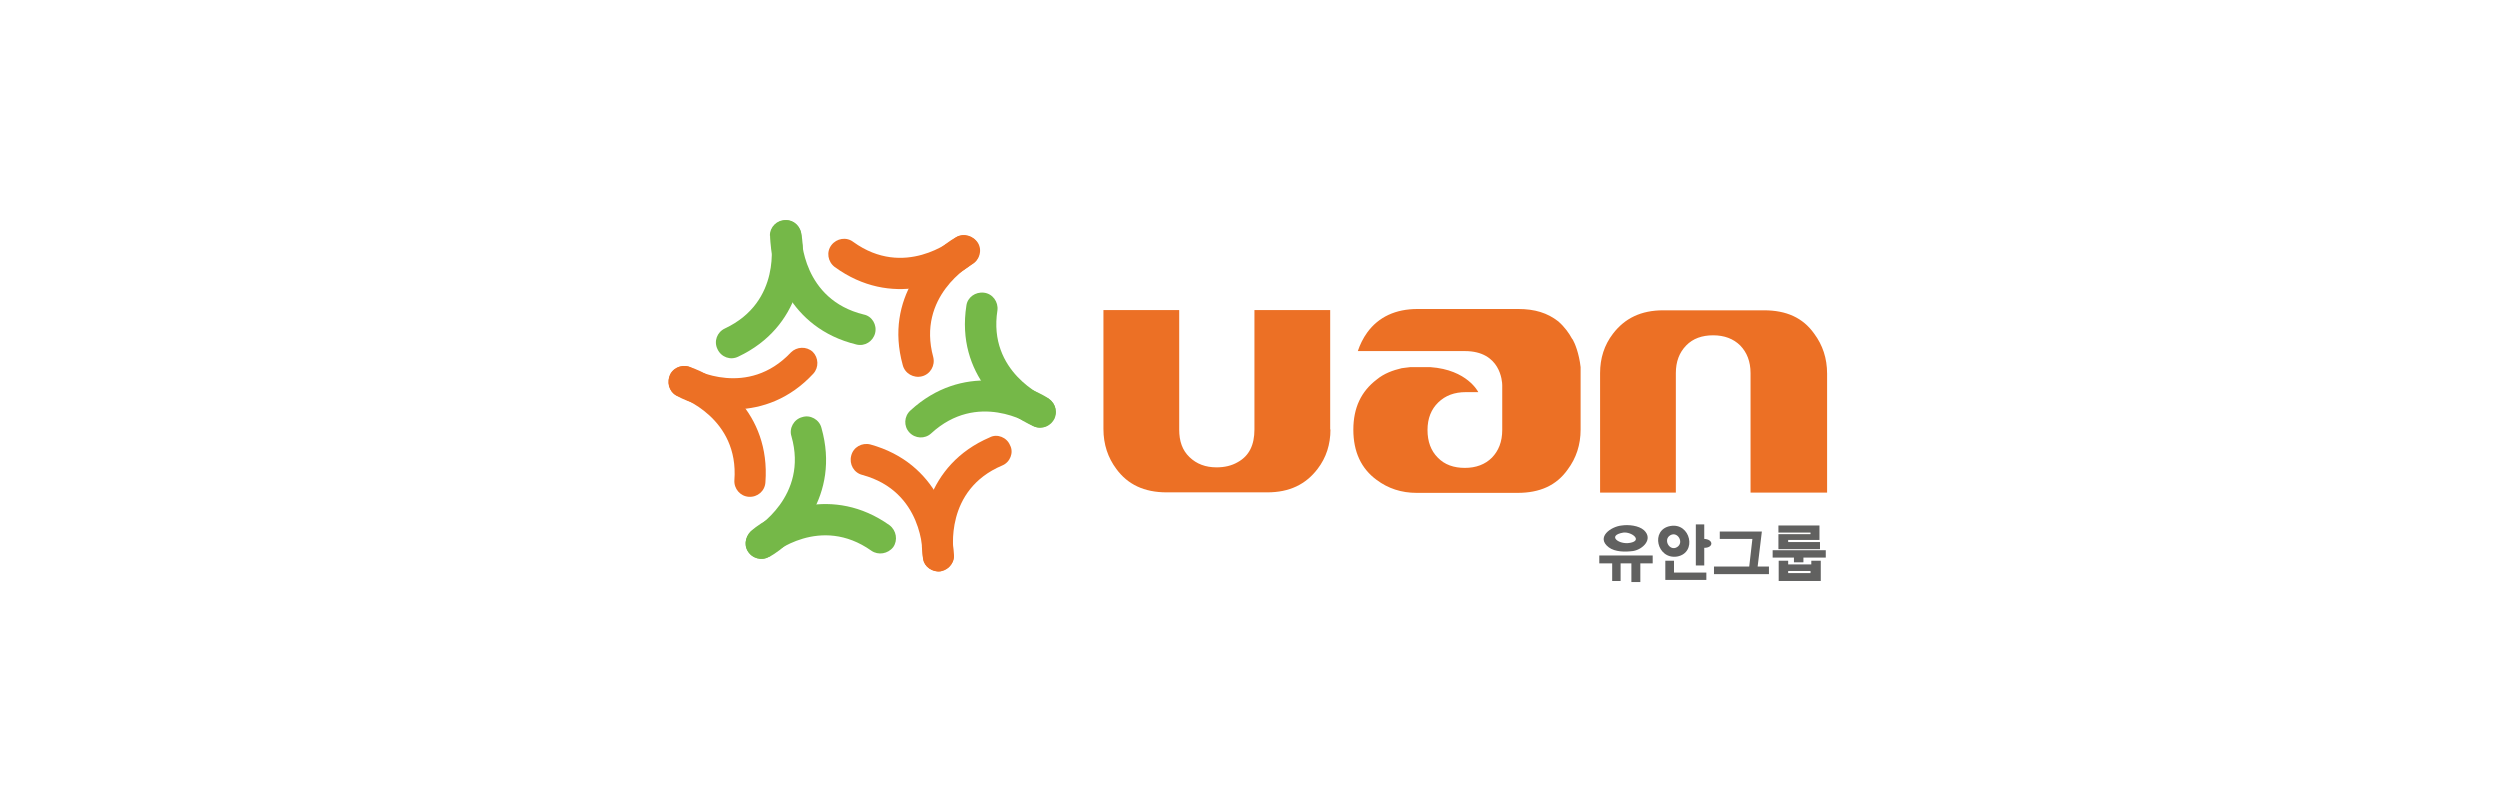 <svg width="187" height="60" viewBox="0 0 187 60" fill="none" xmlns="http://www.w3.org/2000/svg">
<path d="M99.518 32.125C99.518 33.246 99.203 34.23 98.554 35.076C97.668 36.237 96.448 36.828 94.796 36.828H87.26C85.587 36.828 84.348 36.237 83.501 35.076C82.872 34.23 82.537 33.246 82.537 32.086V23.192H88.204V32.125C88.204 33.01 88.44 33.679 88.972 34.191C89.503 34.703 90.172 34.958 90.998 34.958C91.588 34.958 92.12 34.84 92.592 34.565C93.438 34.093 93.832 33.286 93.832 32.125V23.192H99.498V32.125H99.518Z" fill="#EC7025"/>
<path d="M130.941 36.847V27.914C130.941 27.028 130.665 26.359 130.174 25.848C129.662 25.336 128.973 25.081 128.147 25.081C127.32 25.081 126.632 25.317 126.12 25.848C125.609 26.379 125.353 27.048 125.353 27.914V36.847H119.686V27.914C119.686 26.792 120.001 25.808 120.65 24.962C121.536 23.802 122.756 23.211 124.408 23.211H131.944C133.617 23.211 134.856 23.762 135.703 24.962C136.332 25.808 136.667 26.792 136.667 27.953V36.847H130.941Z" fill="#EC7025"/>
<path d="M117.6 25.356C117.364 24.923 117.049 24.471 116.558 24.038C115.751 23.408 114.806 23.113 113.567 23.113H106.031C104.398 23.113 103.119 23.703 102.273 24.864C101.958 25.297 101.722 25.789 101.564 26.261H109.572C112.248 26.261 112.367 28.544 112.367 28.819V32.164C112.367 33.05 112.091 33.719 111.599 34.23C111.088 34.742 110.399 34.998 109.572 34.998C108.746 34.998 108.057 34.761 107.546 34.23C107.034 33.719 106.778 33.03 106.778 32.164C106.778 31.299 107.054 30.61 107.585 30.098C108.116 29.587 108.785 29.331 109.651 29.331H110.576C110.576 29.331 109.769 27.658 106.995 27.462H105.48C105.283 27.501 105.047 27.501 104.85 27.54C104.181 27.698 103.532 27.934 102.981 28.387C101.82 29.272 101.23 30.492 101.23 32.145C101.23 33.797 101.82 35.057 102.981 35.903C103.827 36.532 104.811 36.867 105.972 36.867H113.508C115.18 36.867 116.42 36.316 117.266 35.116C117.896 34.27 118.23 33.286 118.23 32.125V27.462C118.112 26.419 117.797 25.671 117.64 25.396L117.6 25.356Z" fill="#EC7025"/>
<path d="M72.994 18.017C72.601 17.545 71.834 17.466 71.361 17.86C71.204 17.978 67.642 20.851 63.825 18.096C63.314 17.703 62.586 17.821 62.192 18.332C61.799 18.844 61.917 19.572 62.428 19.965C66.698 23.074 71.125 21.126 72.837 19.651C73.349 19.257 73.388 18.49 72.994 18.017Z" fill="#EC7025"/>
<path d="M71.519 17.74C69.531 18.862 66.127 22.246 67.524 27.303C67.682 27.933 68.331 28.306 68.961 28.149C69.59 27.991 69.964 27.342 69.807 26.712C68.567 22.167 72.561 19.846 72.719 19.767C73.27 19.452 73.486 18.724 73.152 18.173C72.798 17.622 72.07 17.406 71.519 17.74Z" fill="#EC7025"/>
<path d="M58.572 16.502C57.942 16.62 57.529 17.21 57.647 17.86C57.686 18.056 58.493 22.562 54.223 24.569C53.633 24.845 53.377 25.533 53.672 26.124C53.948 26.714 54.636 26.97 55.227 26.675C59.969 24.432 60.362 19.65 59.929 17.427C59.811 16.797 59.221 16.345 58.572 16.502Z" fill="#75B848"/>
<path d="M57.608 17.624C57.608 19.906 58.965 24.53 64.061 25.77C64.691 25.927 65.301 25.534 65.458 24.924C65.616 24.294 65.222 23.645 64.612 23.527C60.028 22.405 59.949 17.821 59.949 17.624C59.91 16.994 59.398 16.463 58.749 16.463C58.099 16.463 57.588 16.974 57.588 17.624H57.608Z" fill="#75B848"/>
<path d="M50.072 28.189C49.875 28.818 50.19 29.467 50.78 29.664C50.977 29.743 55.286 31.258 54.932 35.921C54.892 36.551 55.364 37.121 56.014 37.161C56.663 37.2 57.214 36.728 57.253 36.079C57.647 30.845 53.712 28.11 51.508 27.421C50.918 27.264 50.268 27.578 50.072 28.189Z" fill="#EC7025"/>
<path d="M50.583 29.587C52.57 30.708 57.293 31.771 60.834 27.953C61.267 27.481 61.228 26.753 60.795 26.32C60.323 25.887 59.595 25.927 59.162 26.36C55.935 29.783 51.901 27.639 51.744 27.521C51.193 27.206 50.465 27.403 50.15 27.953C49.835 28.583 50.032 29.272 50.583 29.587Z" fill="#EC7025"/>
<path d="M56.053 41.393C56.447 41.865 57.214 41.944 57.686 41.511C57.844 41.393 61.346 38.481 65.183 41.196C65.694 41.55 66.422 41.432 66.816 40.921C67.17 40.409 67.052 39.681 66.54 39.288C62.271 36.257 57.883 38.245 56.171 39.72C55.699 40.193 55.62 40.921 56.053 41.393Z" fill="#75B848"/>
<path d="M57.529 41.667C59.516 40.546 62.881 37.083 61.444 32.006C61.287 31.377 60.598 31.003 60.008 31.2C59.379 31.357 59.005 32.046 59.201 32.636C60.48 37.142 56.525 39.503 56.368 39.621C55.817 39.936 55.601 40.664 55.935 41.215C56.25 41.766 56.978 41.982 57.529 41.648V41.667Z" fill="#75B848"/>
<path d="M70.377 42.711C71.007 42.593 71.46 42.003 71.342 41.393C71.302 41.196 70.633 36.651 74.962 34.821C75.552 34.585 75.847 33.857 75.552 33.306C75.316 32.715 74.588 32.42 74.037 32.715C69.217 34.782 68.646 39.583 69.059 41.845C69.138 42.396 69.728 42.809 70.377 42.731V42.711Z" fill="#EC7025"/>
<path d="M71.322 41.589C71.361 39.306 70.161 34.643 65.104 33.246C64.475 33.089 63.825 33.443 63.668 34.092C63.51 34.722 63.865 35.371 64.514 35.528C69.059 36.768 69.02 41.353 69.02 41.549C69.02 42.179 69.492 42.71 70.181 42.75C70.81 42.75 71.342 42.238 71.342 41.589H71.322Z" fill="#EC7025"/>
<path d="M78.897 31.259C79.133 30.668 78.858 29.98 78.268 29.744C78.11 29.665 73.88 27.835 74.608 23.211C74.687 22.581 74.254 21.971 73.604 21.893C72.955 21.814 72.365 22.247 72.286 22.857C71.479 28.051 75.277 31.042 77.382 31.908C77.972 32.144 78.622 31.869 78.897 31.278V31.259Z" fill="#75B848"/>
<path d="M78.464 29.822C76.556 28.583 71.971 27.146 68.095 30.708C67.623 31.141 67.583 31.869 68.016 32.341C68.449 32.813 69.177 32.852 69.649 32.42C73.112 29.232 76.989 31.652 77.146 31.79C77.658 32.144 78.425 31.987 78.74 31.436C79.133 30.924 78.976 30.196 78.464 29.842V29.822Z" fill="#75B848"/>
<path d="M127.478 40.309V39.227H126.848V42.297H127.478V40.978C128.186 40.978 128.186 40.349 127.478 40.309Z" fill="#616160"/>
<path d="M120.335 40.94C120.808 41.294 121.575 41.294 122.165 41.215C122.874 41.097 123.68 40.33 122.972 39.661C122.578 39.307 121.811 39.228 121.3 39.307C120.493 39.386 119.352 40.192 120.335 40.94ZM121.418 39.838C122.047 39.759 122.893 40.428 121.929 40.605C121.083 40.763 120.178 40.054 121.418 39.838Z" fill="#616160"/>
<path d="M136.135 40.545H133.755V40.388H136.096V39.306H133.026V39.837H135.427V39.955H133.026V41.077H136.135V40.545Z" fill="#616160"/>
<path d="M125.451 41.629C126.966 41.353 126.455 39.071 124.94 39.346C123.425 39.621 123.936 41.865 125.451 41.629ZM124.94 40.035C125.491 39.72 125.983 40.586 125.451 40.92C124.9 41.274 124.369 40.369 124.94 40.035Z" fill="#616160"/>
<path d="M131.787 39.759H128.639V40.31H131.079L130.843 42.376H128.206V42.947H132.318V42.376H131.472L131.787 39.759Z" fill="#616160"/>
<path d="M132.594 41.156V41.707H134.187V42.061H134.896V41.707H136.568V41.156H132.594Z" fill="#616160"/>
<path d="M119.627 42.14H120.591V43.459H121.221V42.14H122.028V43.537H122.697V42.14H123.621V41.55H119.627V42.14Z" fill="#616160"/>
<path d="M133.755 42.218V41.942H133.046V43.457H136.194V41.942H135.486V42.218H133.755ZM135.427 42.867H133.755V42.709H135.427V42.867Z" fill="#616160"/>
<path d="M125.215 41.942H124.566V43.378H127.635V42.828H125.215V41.942Z" fill="#616160"/>
</svg>

